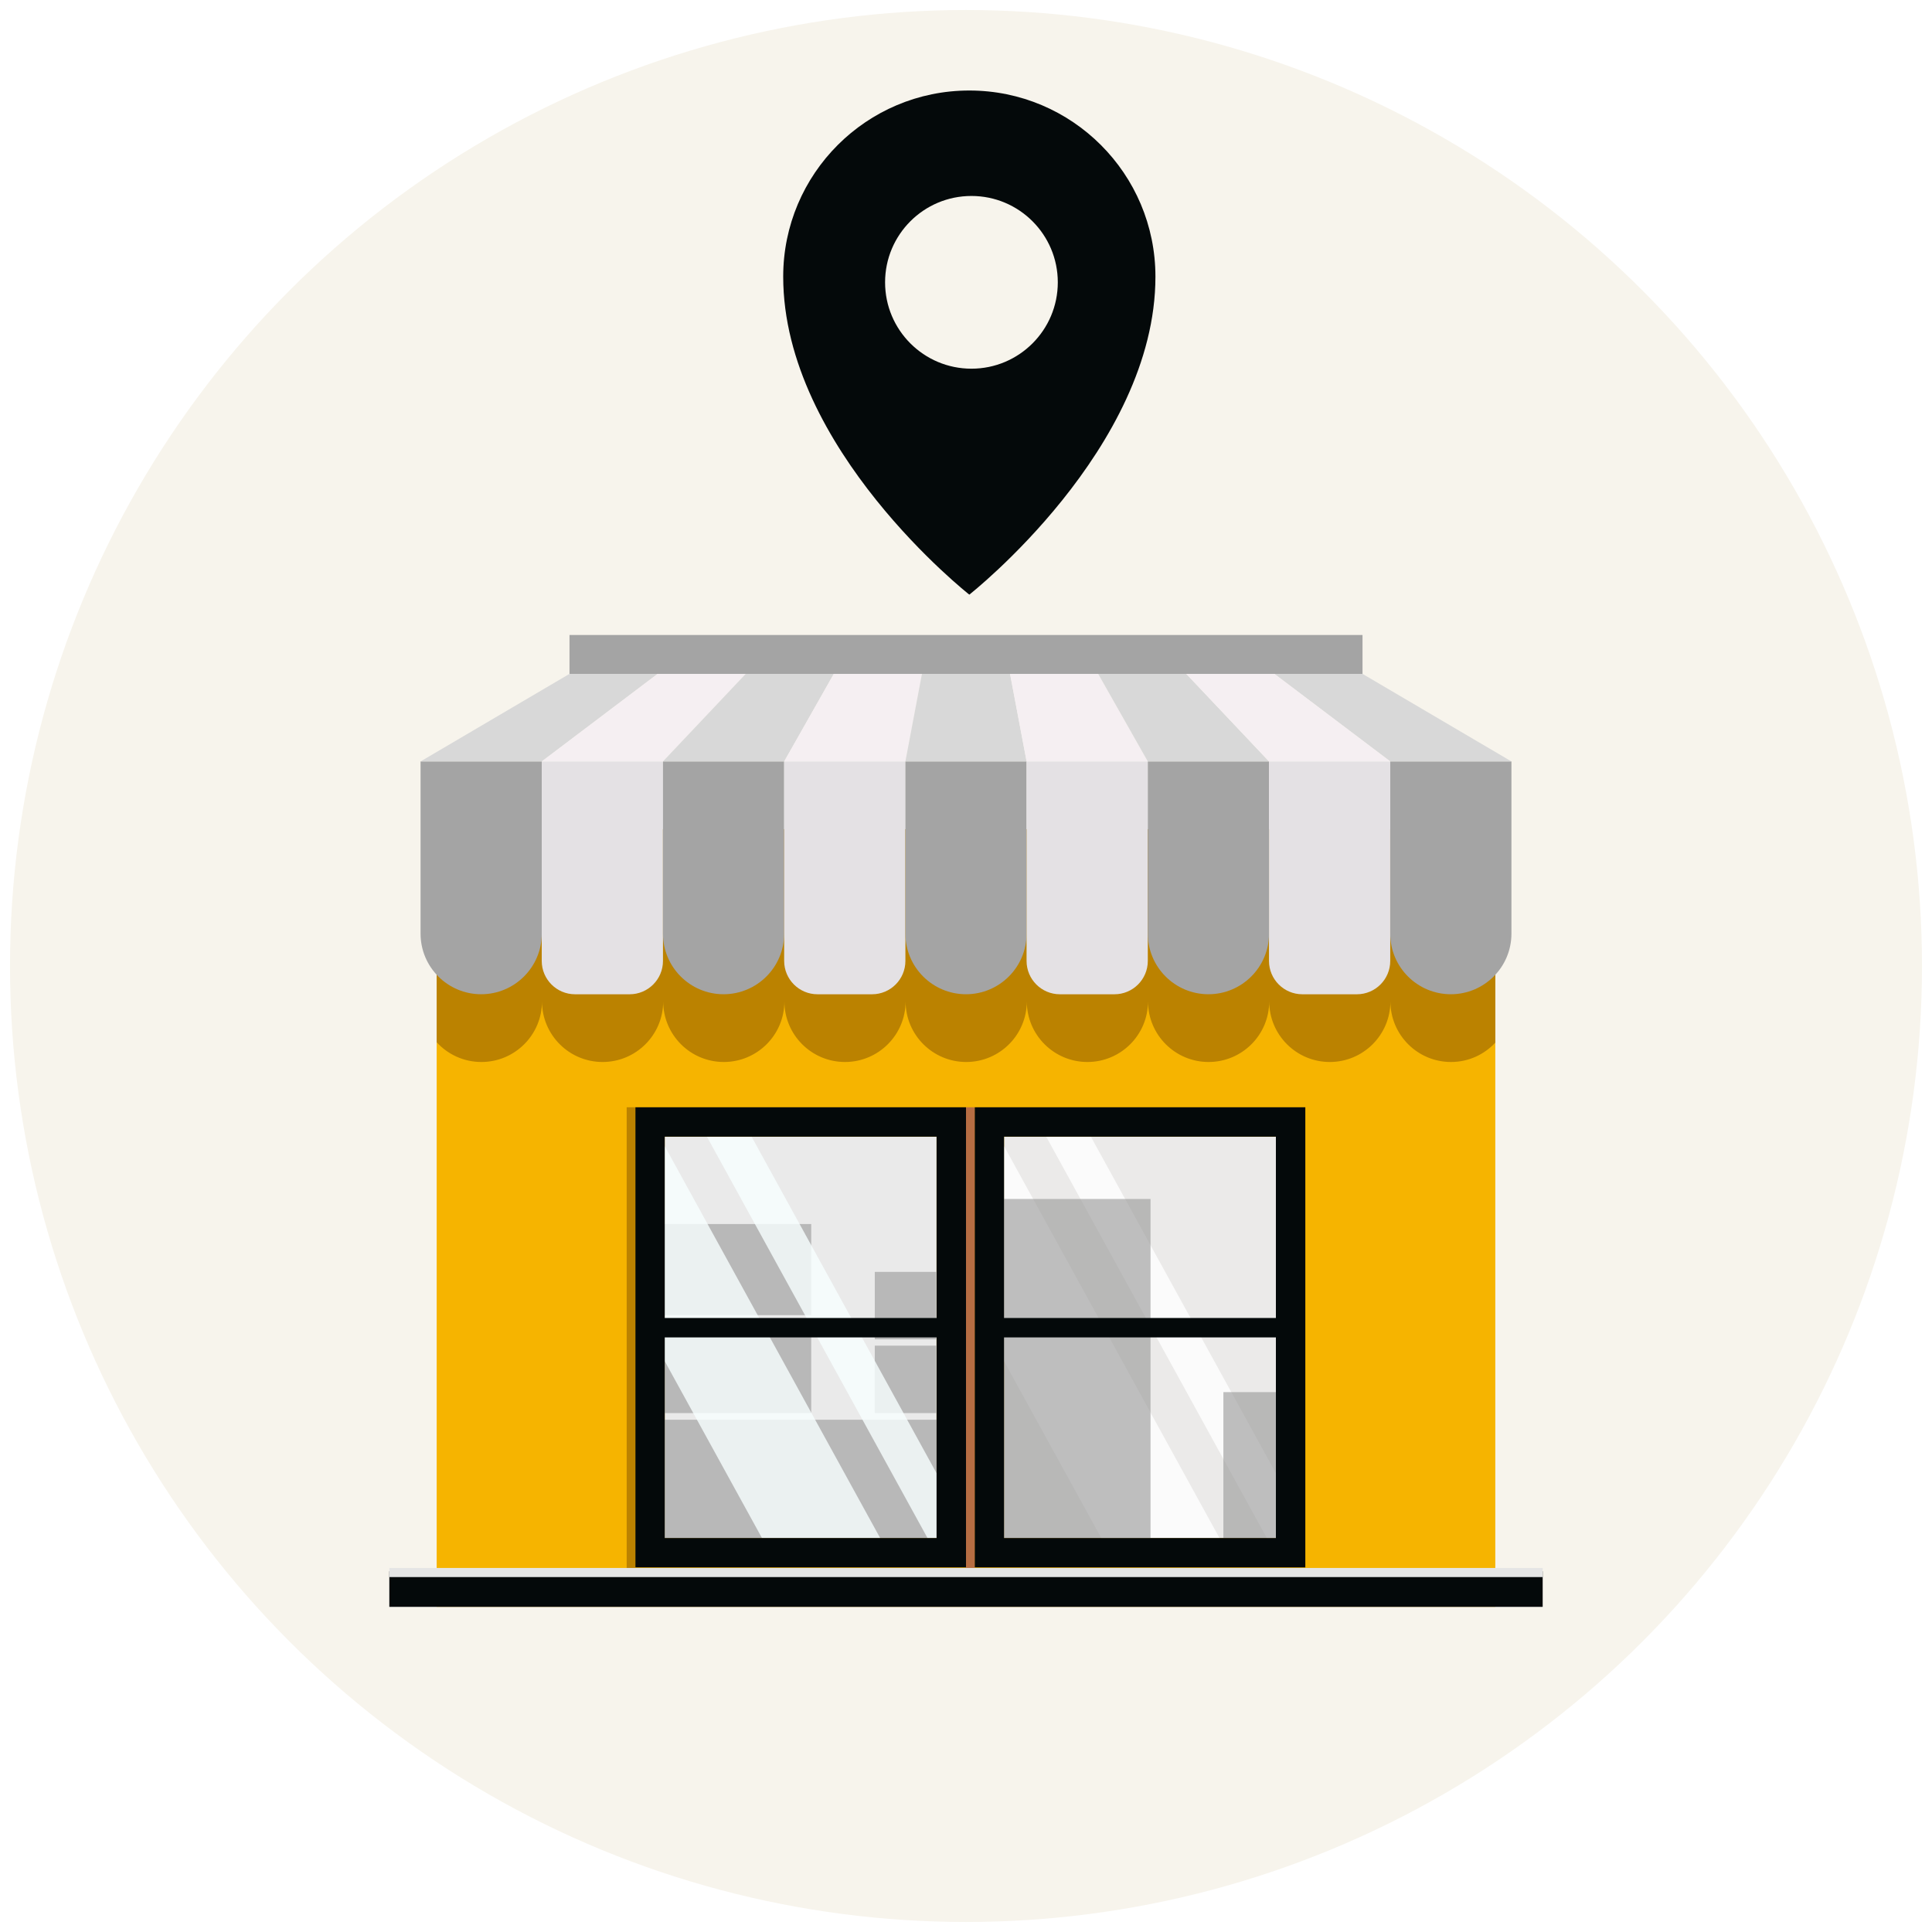 <?xml version="1.0" encoding="UTF-8"?>
<svg xmlns="http://www.w3.org/2000/svg" xmlns:xlink="http://www.w3.org/1999/xlink" viewBox="0 0 600 600">
  <defs>
    <style>
      .cls-1 {
        fill: #b66d43;
      }

      .cls-2 {
        clip-path: url(#clippath-2);
      }

      .cls-2, .cls-3, .cls-4, .cls-5, .cls-6 {
        fill: none;
      }

      .cls-7 {
        fill: #f7f4ec;
      }

      .cls-8 {
        fill: #f6b400;
      }

      .cls-9 {
        fill: #d8d8d8;
      }

      .cls-10 {
        fill: #04090a;
      }

      .cls-11 {
        fill: #f5eff2;
      }

      .cls-12 {
        fill: #e4e1e4;
      }

      .cls-13 {
        fill: #fff;
      }

      .cls-13, .cls-14 {
        mix-blend-mode: soft-light;
        opacity: .8;
      }

      .cls-15 {
        fill: #a4a4a4;
      }

      .cls-16 {
        fill: #bb8200;
      }

      .cls-17 {
        fill: #ebeae9;
      }

      .cls-18 {
        fill: #969797;
      }

      .cls-18, .cls-19 {
        mix-blend-mode: multiply;
        opacity: .6;
      }

      .cls-20 {
        fill: #eaeaea;
      }

      .cls-3 {
        isolation: isolate;
      }

      .cls-19 {
        fill: #969696;
      }

      .cls-14 {
        fill: #f7ffff;
      }

      .cls-21 {
        fill: #e5e5e5;
      }

      .cls-5 {
        clip-path: url(#clippath);
      }

      .cls-6 {
        clip-path: url(#clippath-1);
      }
    </style>
    <clipPath id="clippath">
      <circle class="cls-4" cx="300" cy="300" r="296.89"/>
    </clipPath>
    <clipPath id="clippath-1">
      <rect class="cls-17" x="291.71" y="373.13" width="124.64" height="84.42" transform="translate(769.37 61.31) rotate(90)"/>
    </clipPath>
    <clipPath id="clippath-2">
      <rect class="cls-20" x="186.33" y="373.13" width="124.64" height="84.42" transform="translate(663.99 166.69) rotate(90)"/>
    </clipPath>
  </defs>
  <g class="cls-3">
    <g id="_Слой_1" data-name="Слой 1">
      <g id="_магазин" data-name="магазин">
        <g class="cls-5">
          <rect class="cls-7" x="-7.02" y="-7.34" width="618.6" height="613.75"/>
          <g>
            <g>
              <rect class="cls-8" x="135.61" y="272.62" width="328.77" height="226.39"/>
              <g>
                <g>
                  <g>
                    <g>
                      <rect class="cls-17" x="291.71" y="373.13" width="124.64" height="84.42" transform="translate(769.37 61.31) rotate(90)"/>
                      <g class="cls-6">
                        <polygon class="cls-13" points="342.02 477.66 378.73 477.66 310.22 353.02 273.5 353.02 342.02 477.66"/>
                        <polygon class="cls-13" points="393.43 477.66 407.31 477.66 338.79 353.02 324.92 353.02 393.43 477.66"/>
                        <rect class="cls-18" x="311.82" y="372.35" width="45.49" height="105.31"/>
                        <rect class="cls-18" x="379.93" y="432.34" width="16.31" height="45.33"/>
                      </g>
                    </g>
                    <path class="cls-10" d="m302.69,343.88v142.91h102.69v-142.91h-102.69Zm9.13,133.78v-62.32h84.42v-6.03h-84.42v-56.3h84.42v124.64h-84.42Z"/>
                  </g>
                  <rect class="cls-1" x="300" y="343.88" width="2.69" height="143.07" transform="translate(602.69 830.83) rotate(180)"/>
                </g>
                <g>
                  <g>
                    <g>
                      <rect class="cls-20" x="186.33" y="373.13" width="124.64" height="84.42" transform="translate(663.99 166.69) rotate(90)"/>
                      <g class="cls-2">
                        <rect class="cls-19" x="206.44" y="440.91" width="84.42" height="36.75"/>
                        <rect class="cls-19" x="206.44" y="410.54" width="45.49" height="28.31"/>
                        <rect class="cls-19" x="206.44" y="380.13" width="45.49" height="28.31"/>
                        <rect class="cls-19" x="271.67" y="417.9" width="19.08" height="20.94"/>
                        <rect class="cls-19" x="271.67" y="395" width="19.08" height="20.94"/>
                        <polygon class="cls-14" points="236.64 477.66 273.35 477.66 204.84 353.02 168.12 353.02 236.64 477.66"/>
                        <polygon class="cls-14" points="288.05 477.66 301.93 477.66 233.42 353.02 219.54 353.02 288.05 477.66"/>
                      </g>
                    </g>
                    <path class="cls-10" d="m197.31,343.88v142.91h102.69v-142.91h-102.69Zm9.13,133.78v-62.32h84.42v-6.03h-84.42v-56.3h84.42v124.64h-84.42Z"/>
                  </g>
                  <rect class="cls-16" x="194.62" y="343.88" width="2.69" height="143.07" transform="translate(391.93 830.83) rotate(180)"/>
                </g>
              </g>
              <path class="cls-16" d="m464.39,257.5H135.61v66.18c3.44,3.76,8.39,6.13,13.89,6.13,10.39,0,18.82-8.43,18.82-18.82,0,10.39,8.43,18.82,18.82,18.82s18.82-8.43,18.82-18.82c0,10.39,8.43,18.82,18.82,18.82h0c10.39,0,18.82-8.43,18.82-18.82,0,10.39,8.43,18.82,18.82,18.82s18.82-8.43,18.82-18.82c0,10.39,8.43,18.82,18.82,18.82h0c10.39,0,18.82-8.43,18.82-18.82,0,10.39,8.43,18.82,18.82,18.82s18.82-8.43,18.82-18.82c0,10.39,8.43,18.82,18.82,18.82h0c10.39,0,18.82-8.43,18.82-18.82,0,10.39,8.43,18.82,18.82,18.82s18.82-8.43,18.82-18.82c0,10.39,8.43,18.82,18.82,18.82h0c5.44,0,10.32-2.32,13.76-6.01v-66.3Z"/>
              <g>
                <path class="cls-15" d="m149.43,308.77h0c-10.39,0-18.82-8.43-18.82-18.82v-53.49h37.64v53.49c0,10.39-8.43,18.82-18.82,18.82Z"/>
                <path class="cls-12" d="m168.25,236.47h37.64v61.96c0,5.71-4.64,10.35-10.35,10.35h-16.95c-5.71,0-10.35-4.64-10.35-10.35v-61.96h0Z"/>
                <path class="cls-15" d="m450.57,308.77h0c-10.39,0-18.82-8.43-18.82-18.82v-53.49h37.64v53.49c0,10.39-8.43,18.82-18.82,18.82Z"/>
                <path class="cls-15" d="m224.71,308.77h0c-10.39,0-18.82-8.43-18.82-18.82v-53.49h37.64v53.49c0,10.39-8.43,18.82-18.82,18.82Z"/>
                <path class="cls-12" d="m243.54,236.47h37.64v61.96c0,5.71-4.64,10.35-10.35,10.35h-16.95c-5.71,0-10.35-4.64-10.35-10.35v-61.96h0Z"/>
                <path class="cls-15" d="m300,308.77h0c-10.39,0-18.82-8.43-18.82-18.82v-53.49h37.64v53.49c0,10.39-8.43,18.82-18.82,18.82Z"/>
                <path class="cls-12" d="m318.82,236.47h37.64v61.96c0,5.71-4.64,10.35-10.35,10.35h-16.95c-5.71,0-10.35-4.64-10.35-10.35v-61.96h0Z"/>
                <path class="cls-15" d="m375.29,308.77h0c-10.39,0-18.82-8.43-18.82-18.82v-53.49h37.64v53.49c0,10.39-8.43,18.82-18.82,18.82Z"/>
                <path class="cls-12" d="m394.11,236.47h37.64v61.96c0,5.71-4.64,10.35-10.35,10.35h-16.95c-5.71,0-10.35-4.64-10.35-10.35v-61.96h0Z"/>
              </g>
              <rect class="cls-10" x="120.91" y="487.97" width="358.18" height="11.05"/>
              <rect class="cls-21" x="120.91" y="486.95" width="358.18" height="2.83"/>
              <rect class="cls-15" x="176.86" y="197.2" width="246.28" height="12.08"/>
              <g>
                <polygon class="cls-9" points="204.23 209.28 176.86 209.28 130.61 236.47 168.25 236.47 204.23 209.28"/>
                <polygon class="cls-11" points="231.59 209.28 204.23 209.28 168.25 236.47 205.89 236.47 231.59 209.28"/>
                <polygon class="cls-9" points="258.95 209.28 231.59 209.28 205.89 236.47 243.54 236.47 258.95 209.28"/>
                <polygon class="cls-9" points="423.14 209.28 395.77 209.28 431.75 236.47 469.39 236.47 423.14 209.28"/>
                <polygon class="cls-11" points="286.32 209.28 258.95 209.28 243.54 236.47 281.18 236.47 286.32 209.28"/>
                <polygon class="cls-9" points="313.68 209.28 286.32 209.28 281.18 236.47 318.82 236.47 313.68 209.28"/>
                <polygon class="cls-11" points="341.05 209.28 313.68 209.28 318.82 236.47 356.46 236.47 341.05 209.28"/>
                <polygon class="cls-9" points="368.41 209.28 341.05 209.28 356.46 236.47 394.11 236.47 368.41 209.28"/>
                <polygon class="cls-11" points="395.77 209.28 368.41 209.28 394.11 236.47 431.75 236.47 395.77 209.28"/>
              </g>
            </g>
            <path class="cls-10" d="m301.03,28.11c-31.92,0-57.8,25.88-57.8,57.8,0,53.37,57.8,98.76,57.8,98.76,0,0,57.8-45.39,57.8-98.76,0-31.92-25.88-57.8-57.8-57.8Zm.66,86.39c-14.81,0-26.82-12.01-26.82-26.82s12.01-26.82,26.82-26.82,26.82,12.01,26.82,26.82-12.01,26.82-26.82,26.82Z"/>
          </g>
        </g>
      </g>
    </g>
  </g>
</svg>